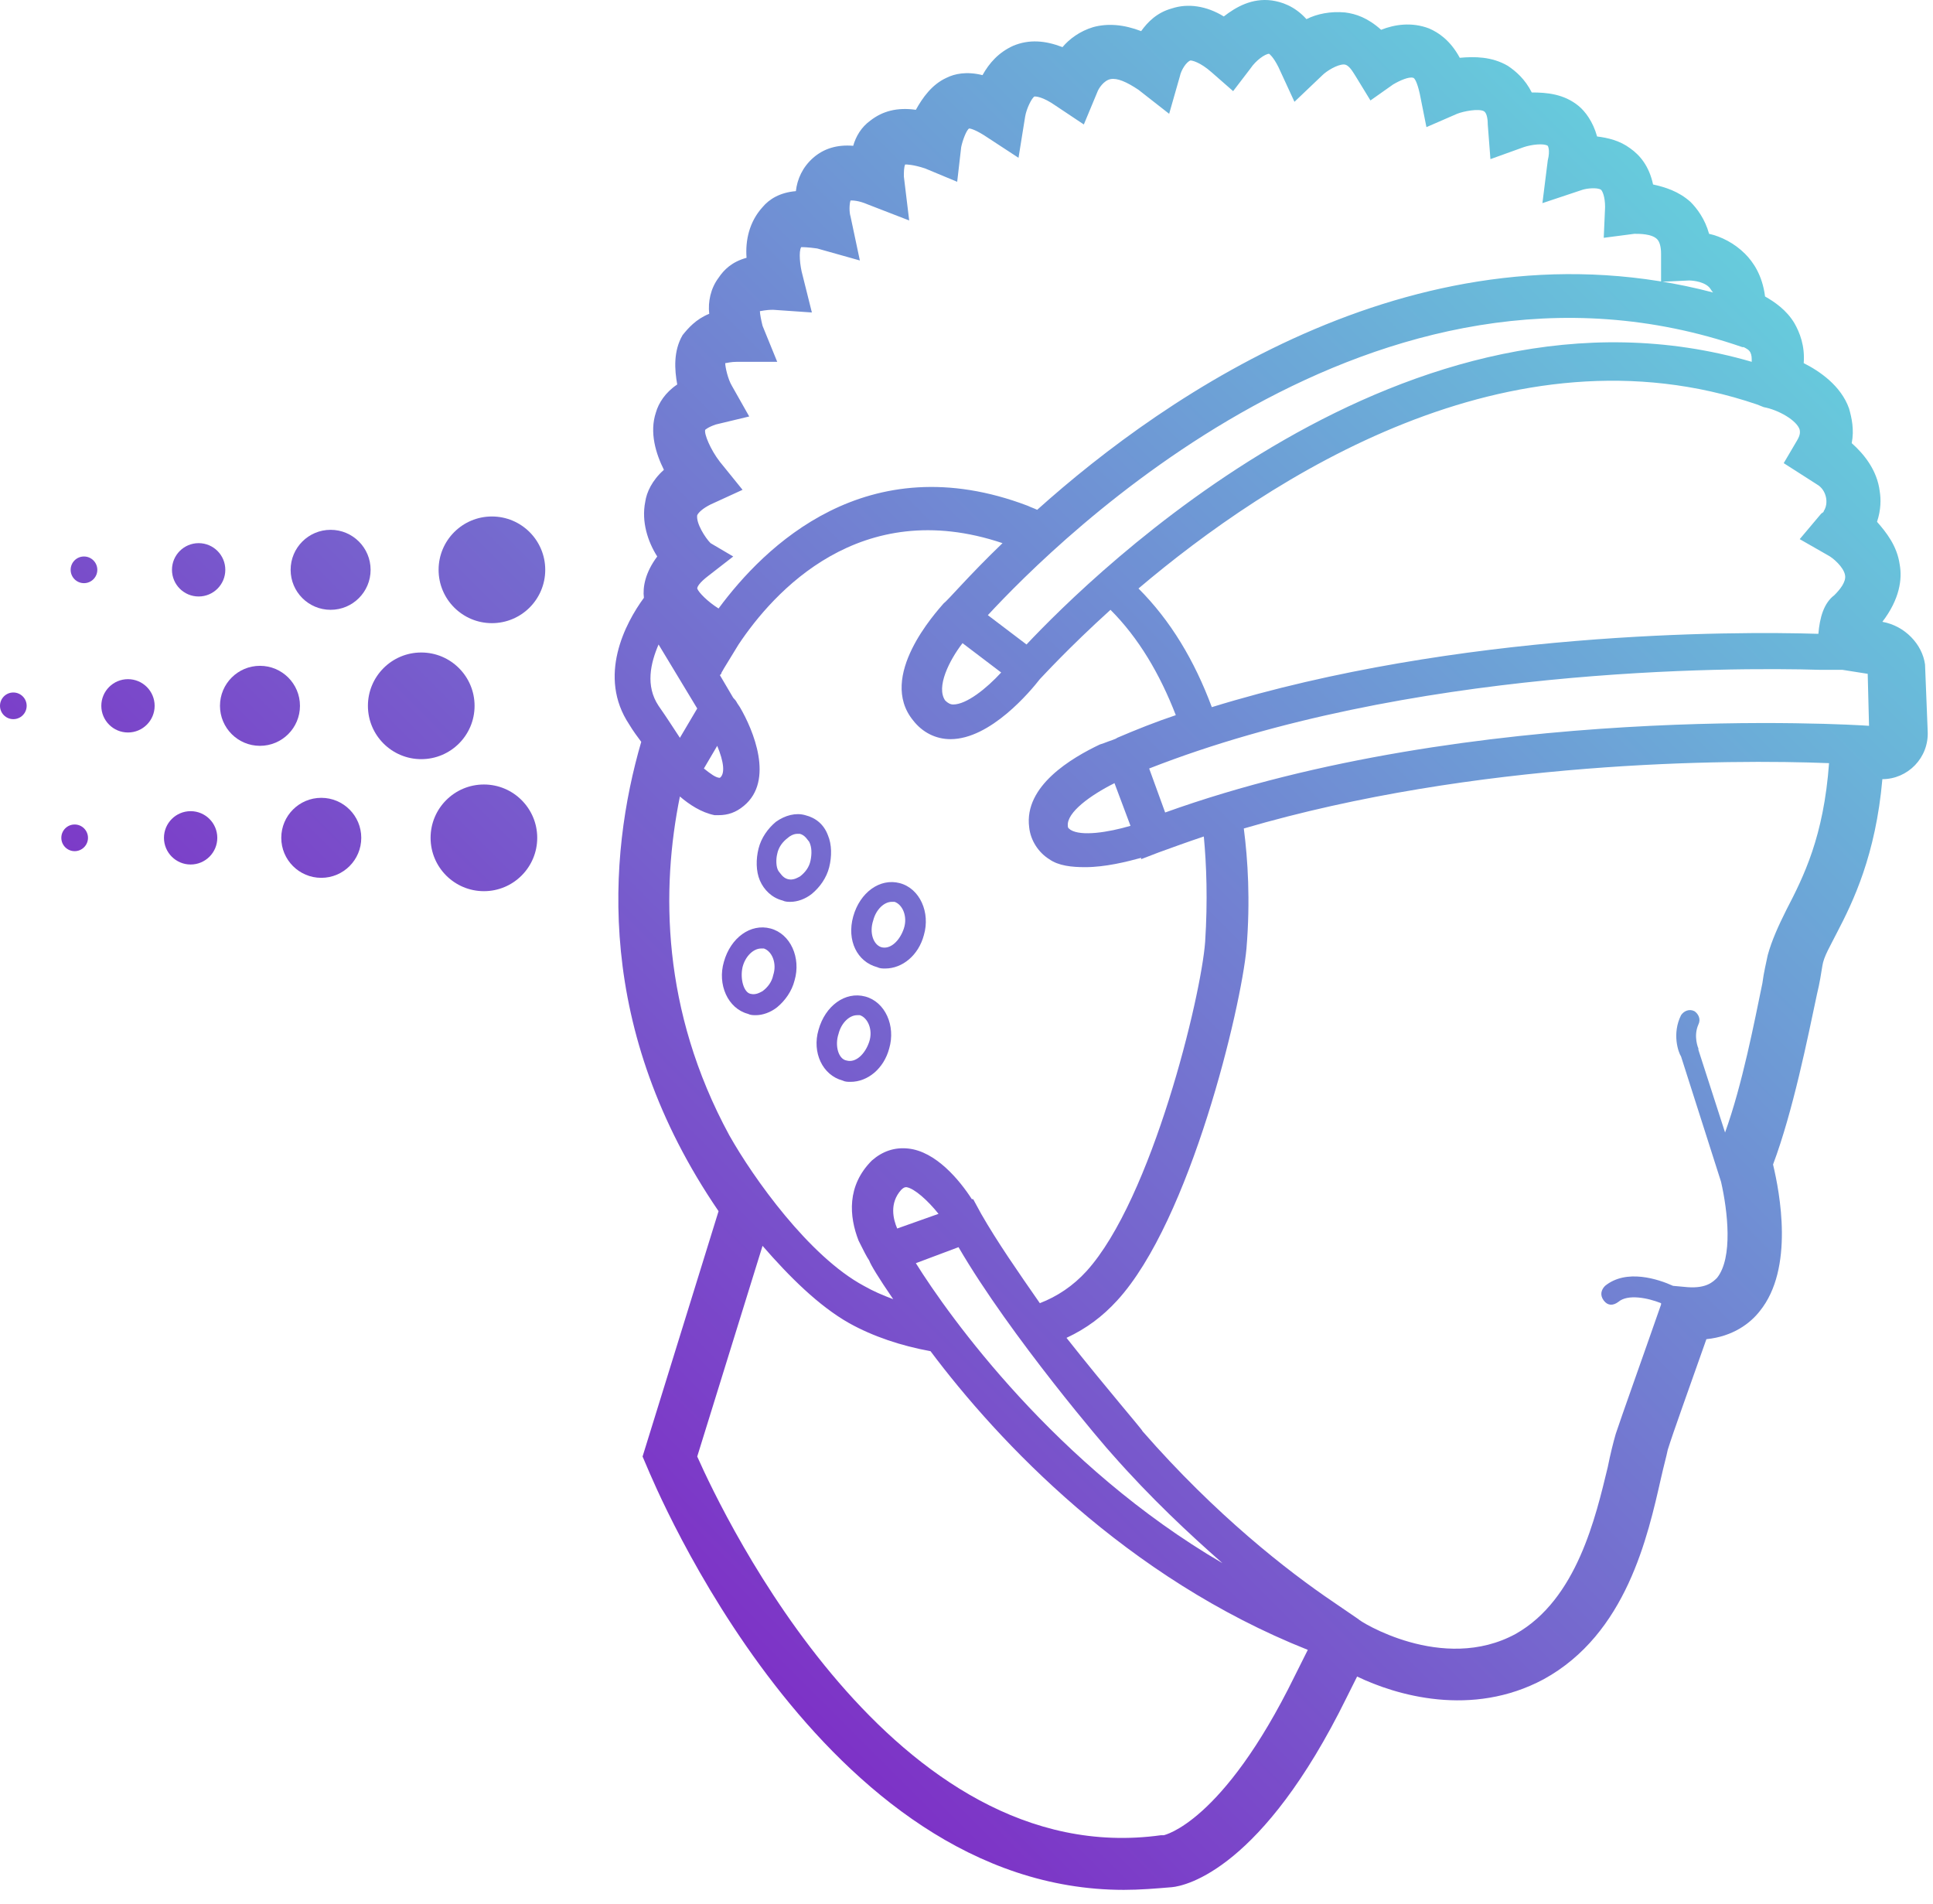 <svg width="131" height="129" viewBox="0 0 131 129" fill="none" xmlns="http://www.w3.org/2000/svg">
<path d="M127.569 42.132C128.743 40.596 128.924 39.241 128.743 38.248C128.562 36.983 127.84 36.079 127.207 35.356C127.478 34.543 127.478 33.821 127.388 33.279C127.207 31.833 126.304 30.749 125.491 30.026C125.671 29.123 125.491 28.309 125.31 27.677C124.768 26.141 123.322 25.147 122.238 24.605C122.329 23.431 121.967 22.527 121.606 21.895C121.064 20.991 120.251 20.45 119.618 20.088C119.438 18.643 118.805 17.739 118.263 17.197C117.54 16.474 116.637 16.023 115.824 15.842C115.553 14.848 115.011 14.125 114.559 13.674C113.746 12.951 112.842 12.68 112.029 12.499C111.758 11.234 111.126 10.511 110.493 10.06C109.771 9.518 108.957 9.337 108.235 9.247C107.964 8.253 107.422 7.53 106.97 7.169C105.976 6.356 104.802 6.265 103.808 6.265C103.356 5.362 102.724 4.82 102.181 4.458C101.097 3.826 99.923 3.826 98.929 3.916C98.297 2.742 97.484 2.2 96.851 1.929C95.677 1.477 94.502 1.658 93.599 2.019C92.695 1.206 91.882 0.935 91.159 0.844C90.165 0.754 89.262 0.935 88.539 1.296C87.726 0.393 86.823 0.122 86.19 0.031C84.835 -0.149 83.751 0.483 82.938 1.115C81.763 0.393 80.499 0.212 79.414 0.573C78.421 0.844 77.788 1.477 77.336 2.109C76.162 1.658 75.078 1.567 74.084 1.838C73.18 2.109 72.458 2.651 72.006 3.193C70.832 2.742 69.747 2.651 68.663 3.103C67.669 3.555 67.037 4.278 66.585 5.091C65.501 4.82 64.688 5 64.146 5.271C63.152 5.723 62.52 6.627 62.068 7.44C60.803 7.259 59.809 7.53 58.996 8.162C58.364 8.614 58.002 9.247 57.822 9.879C56.738 9.789 55.834 10.06 55.111 10.692C54.389 11.325 54.027 12.138 53.937 12.951C52.853 13.041 52.13 13.493 51.678 14.035C50.775 15.029 50.504 16.294 50.594 17.468C49.6 17.739 49.058 18.281 48.697 18.823C48.155 19.546 47.974 20.45 48.064 21.263C47.161 21.624 46.619 22.256 46.258 22.708C45.625 23.792 45.715 25.057 45.896 26.051C45.083 26.593 44.631 27.316 44.451 27.948C43.999 29.303 44.451 30.749 44.993 31.833C44.18 32.556 43.818 33.369 43.728 34.001C43.457 35.356 43.908 36.712 44.541 37.706C43.728 38.79 43.547 39.783 43.638 40.506C42.373 42.223 40.475 45.837 42.644 49.089C42.915 49.541 43.186 49.902 43.457 50.264C41.198 58.033 40.295 69.778 48.697 82.065L43.547 98.689L43.818 99.321C44.36 100.586 55.654 128.051 76.162 128.051C77.246 128.051 78.33 127.961 79.414 127.87C80.408 127.78 85.558 126.606 91.25 115.041L91.972 113.596C94.593 114.861 99.742 116.397 104.621 113.777C110.222 110.705 111.668 104.11 112.571 100.134C112.752 99.321 112.933 98.689 113.023 98.237C113.384 97.063 114.469 94.081 115.643 90.738C117.45 90.558 118.624 89.654 119.257 88.841C121.606 85.95 120.612 80.8 120.16 78.903C121.515 75.289 122.509 70.32 123.142 67.339C123.322 66.616 123.413 65.984 123.503 65.442C123.593 64.809 124.045 64.086 124.497 63.183C125.581 61.105 127.117 57.943 127.569 52.793C129.285 52.793 130.731 51.348 130.64 49.541L130.46 45.023C130.279 43.668 129.105 42.404 127.569 42.132ZM78.963 55.052L77.879 52.071C95.406 45.204 117.269 45.204 123.322 45.385H124.136C124.497 45.385 124.768 45.385 124.858 45.385L126.575 45.656L126.665 49.179C125.491 49.089 99.832 47.553 78.963 55.052ZM76.614 55.955C75.078 56.407 73.271 56.678 72.548 56.226C72.458 56.136 72.367 56.136 72.367 55.955C72.277 55.052 73.903 53.877 75.529 53.064L76.614 55.955ZM121.967 29.123C121.967 29.213 122.058 29.394 121.787 29.845L120.883 31.381L123.142 32.827C123.774 33.188 123.955 34.092 123.593 34.634C123.593 34.724 123.503 34.724 123.413 34.814L121.967 36.531L123.864 37.615C124.226 37.796 124.949 38.428 125.039 38.97C125.129 39.422 124.678 39.964 124.316 40.325C123.593 40.868 123.322 41.861 123.232 42.946C117.45 42.765 98.839 42.765 82.125 47.914C80.95 44.752 79.324 42.042 77.156 39.874C86.01 32.375 102.362 21.714 119.076 27.406L119.528 27.587C120.522 27.767 121.787 28.49 121.967 29.123ZM65.23 43.578L67.85 45.566C66.856 46.65 65.501 47.734 64.598 47.734C64.417 47.734 64.236 47.644 64.056 47.463C63.423 46.559 64.327 44.752 65.23 43.578ZM69.567 43.668L66.947 41.681C71.554 36.712 93.237 14.938 118.082 23.521H118.173C118.353 23.612 118.534 23.702 118.624 23.883C118.715 24.063 118.715 24.244 118.715 24.515C95.406 17.739 73.994 38.97 69.567 43.668ZM48.155 36.802C47.793 36.441 47.161 35.447 47.251 34.905C47.342 34.724 47.613 34.453 48.155 34.182L50.323 33.188L48.787 31.291C48.155 30.478 47.703 29.394 47.793 29.123C47.793 29.123 47.974 28.942 48.516 28.761L50.775 28.219L49.6 26.141C49.329 25.689 49.149 24.876 49.149 24.605C49.239 24.605 49.51 24.515 49.962 24.515H52.672L51.678 22.076C51.588 21.714 51.498 21.263 51.498 21.082C51.588 21.082 51.859 20.991 52.401 20.991L55.021 21.172L54.389 18.643C54.208 18.01 54.118 17.016 54.298 16.745C54.389 16.745 54.75 16.745 55.382 16.836L58.273 17.649L57.641 14.667C57.551 14.396 57.551 13.854 57.641 13.583C57.822 13.583 58.183 13.583 58.816 13.854L61.616 14.938L61.255 11.957C61.255 11.686 61.255 11.325 61.345 11.144C61.436 11.144 61.887 11.144 62.7 11.415L64.869 12.318L65.14 9.969C65.23 9.518 65.501 8.795 65.682 8.705C65.682 8.705 65.953 8.705 66.676 9.156L69.025 10.692L69.476 7.891C69.567 7.349 69.928 6.627 70.109 6.536C70.199 6.536 70.651 6.536 71.554 7.169L73.452 8.434L74.355 6.265C74.445 5.994 74.807 5.452 75.258 5.362C75.71 5.271 76.343 5.542 77.156 6.085L79.234 7.711L79.957 5.181C80.047 4.729 80.408 4.187 80.679 4.097C80.77 4.097 81.312 4.187 82.125 4.91L83.57 6.175L84.745 4.639C85.106 4.097 85.739 3.645 86.01 3.645C86.01 3.645 86.281 3.826 86.642 4.549L87.726 6.898L89.624 5.091C89.894 4.82 90.617 4.368 91.069 4.368C91.43 4.368 91.701 4.91 91.882 5.181L92.876 6.807L94.412 5.723C94.864 5.452 95.496 5.181 95.767 5.271C95.857 5.271 96.038 5.542 96.219 6.356L96.67 8.614L98.748 7.711C99.2 7.53 100.194 7.349 100.555 7.53C100.736 7.62 100.826 7.982 100.826 8.434L101.007 10.783L103.266 9.969C103.808 9.789 104.621 9.698 104.892 9.879C104.892 9.879 105.073 10.15 104.892 10.873L104.53 13.764L107.241 12.86C107.512 12.77 108.235 12.68 108.506 12.86C108.596 12.951 108.777 13.312 108.777 14.035L108.686 16.113L110.764 15.842C111.126 15.842 111.939 15.842 112.3 16.203C112.481 16.384 112.571 16.745 112.571 17.197V19.094L114.469 19.004C114.469 19.004 115.372 19.004 115.824 19.456C115.914 19.546 116.004 19.727 116.095 19.817C96.399 14.667 79.053 26.683 70.29 34.543C70.109 34.453 69.838 34.363 69.657 34.272C58.725 30.116 51.769 37.073 48.697 41.229C47.974 40.777 47.342 40.145 47.251 39.874C47.251 39.783 47.342 39.512 48.064 38.97L49.691 37.706L48.155 36.802ZM48.787 52.703C48.516 52.703 48.155 52.432 47.703 52.071L48.606 50.535C49.058 51.619 49.149 52.432 48.787 52.703ZM44.631 43.668C44.722 43.668 44.722 43.668 44.631 43.668L47.251 48.005L46.077 49.992C45.715 49.45 45.264 48.728 44.631 47.824C43.728 46.469 44.089 44.933 44.631 43.668ZM46.077 53.968C46.709 54.51 47.522 55.052 48.426 55.233C48.516 55.233 48.606 55.233 48.697 55.233C49.329 55.233 49.871 55.052 50.413 54.6C52.491 52.884 51.046 49.45 50.142 47.914L49.962 47.644C49.871 47.463 49.781 47.373 49.691 47.282L48.787 45.746L48.877 45.656C48.877 45.566 48.968 45.475 49.058 45.294L50.052 43.668C52.401 40.145 58.273 33.55 67.941 36.802C65.591 39.061 64.236 40.687 63.965 40.868C63.423 41.5 59.448 45.837 61.887 48.818C62.52 49.631 63.423 50.083 64.417 50.083C67.127 50.083 69.838 46.83 70.47 46.017C70.651 45.837 72.367 43.939 75.258 41.319C77.156 43.217 78.601 45.656 79.685 48.457C78.33 48.908 76.975 49.45 75.71 49.992C75.62 50.083 75.258 50.173 74.807 50.354L74.536 50.444C72.638 51.348 69.386 53.245 69.747 56.046C69.838 56.949 70.38 57.762 71.103 58.214C71.735 58.666 72.638 58.756 73.542 58.756C74.897 58.756 76.343 58.395 77.336 58.124V58.214L78.511 57.762C79.505 57.401 80.499 57.039 81.583 56.678C81.763 58.575 81.854 61.015 81.673 63.815C81.402 67.52 78.059 81.252 73.632 86.131C72.729 87.125 71.645 87.847 70.47 88.299C69.025 86.221 67.579 84.143 66.495 82.246L65.953 81.252H65.862C65.049 79.987 63.423 78 61.526 77.819C60.623 77.729 59.809 78 59.087 78.632C57.37 80.349 57.551 82.427 58.183 84.053L58.364 84.414C58.544 84.776 58.725 85.137 58.906 85.408C58.996 85.679 59.538 86.582 60.532 88.028C59.809 87.757 59.177 87.486 58.544 87.125C54.84 85.137 51.046 79.807 49.42 76.915C44.812 68.423 44.812 60.202 46.077 53.968ZM61.074 80.62C61.255 80.439 61.345 80.439 61.436 80.439C61.978 80.529 62.881 81.342 63.604 82.246L60.803 83.24C60.532 82.607 60.261 81.523 61.074 80.62ZM62.068 85.589L64.959 84.504C68.483 90.558 75.078 98.237 75.349 98.508C77.969 101.49 80.589 103.929 82.847 105.916C71.554 99.321 64.327 89.203 62.068 85.589ZM78.872 124.347H78.692C60.532 126.877 49.058 102.754 47.251 98.689L51.678 84.414C53.485 86.492 55.473 88.48 57.551 89.654C59.177 90.558 61.074 91.19 63.062 91.552C67.669 97.695 76.343 106.91 88.63 111.789L87.726 113.596C82.847 123.534 78.872 124.347 78.872 124.347ZM121.064 61.647C120.522 62.731 120.07 63.725 119.799 64.719C119.709 65.171 119.528 65.893 119.438 66.616C118.895 69.236 118.082 73.482 116.908 76.735L115.101 71.133V71.043C115.101 71.043 114.74 70.23 115.101 69.417C115.282 69.055 115.101 68.694 114.83 68.513C114.469 68.333 114.107 68.513 113.926 68.784C113.294 70.049 113.746 71.314 113.926 71.585L116.637 80.078C117.089 82.065 117.45 85.227 116.366 86.582C116.095 86.854 115.643 87.305 114.378 87.215L113.384 87.125C112.391 86.673 110.222 85.95 108.777 87.125C108.506 87.396 108.415 87.757 108.686 88.118C108.957 88.48 109.319 88.48 109.68 88.209C110.313 87.667 111.668 87.938 112.571 88.299V88.389C111.216 92.274 109.951 95.798 109.5 97.153C109.319 97.785 109.138 98.508 108.957 99.412C108.144 102.754 106.879 108.356 102.724 110.705C97.755 113.415 92.063 109.801 92.063 109.711L90.346 108.537C87.275 106.459 82.396 102.664 77.427 96.972C77.427 96.882 74.987 94.081 72.277 90.648C73.632 90.016 74.716 89.203 75.71 88.118C80.679 82.698 84.112 68.242 84.474 64.267C84.745 61.015 84.564 58.214 84.293 56.136C100.013 51.528 117.179 51.438 123.955 51.709C123.593 56.678 122.238 59.389 121.064 61.647Z" fill="url(#paint0_linear)"/>
<path d="M53.034 61.015C53.215 61.105 53.395 61.105 53.576 61.105C54.028 61.105 54.57 60.924 55.022 60.563C55.564 60.111 56.016 59.479 56.196 58.756C56.377 58.033 56.377 57.22 56.106 56.588C55.835 55.865 55.293 55.413 54.57 55.233C53.938 55.052 53.215 55.233 52.582 55.684C52.04 56.136 51.589 56.769 51.408 57.491C51.227 58.214 51.227 59.027 51.498 59.66C51.769 60.292 52.311 60.834 53.034 61.015ZM52.673 57.853C52.763 57.401 53.034 57.04 53.395 56.769C53.486 56.678 53.757 56.498 54.028 56.498C54.118 56.498 54.118 56.498 54.209 56.498C54.57 56.588 54.751 56.949 54.841 57.039C55.022 57.401 55.022 57.853 54.931 58.304C54.841 58.756 54.57 59.117 54.209 59.389C54.028 59.479 53.757 59.66 53.395 59.569C53.034 59.479 52.853 59.117 52.763 59.027C52.582 58.756 52.582 58.214 52.673 57.853Z" fill="url(#paint1_linear)"/>
<path d="M59.448 65.532C59.629 65.623 59.81 65.623 59.99 65.623C61.165 65.623 62.249 64.719 62.61 63.364C63.062 61.828 62.339 60.202 60.984 59.84C59.629 59.479 58.274 60.473 57.822 62.099C57.37 63.725 58.093 65.171 59.448 65.532ZM59.177 62.37C59.358 61.647 59.9 61.105 60.442 61.105C60.532 61.105 60.532 61.105 60.623 61.105C61.165 61.286 61.526 62.099 61.255 62.912C60.984 63.725 60.352 64.358 59.719 64.177C59.177 63.996 58.906 63.183 59.177 62.37Z" fill="url(#paint2_linear)"/>
<path d="M50.684 68.694C50.864 68.785 51.045 68.785 51.226 68.785C51.678 68.785 52.22 68.604 52.672 68.243C53.214 67.791 53.665 67.158 53.846 66.436C54.298 64.9 53.575 63.273 52.22 62.912C50.864 62.551 49.509 63.545 49.058 65.171C48.606 66.707 49.329 68.333 50.684 68.694ZM50.322 65.532C50.503 64.809 51.045 64.267 51.587 64.267C51.678 64.267 51.678 64.267 51.768 64.267C52.31 64.448 52.671 65.261 52.4 66.074C52.31 66.526 52.039 66.887 51.678 67.158C51.497 67.249 51.226 67.429 50.864 67.339C50.413 67.249 50.142 66.345 50.322 65.532Z" fill="url(#paint3_linear)"/>
<path d="M57.099 73.212C57.279 73.302 57.46 73.302 57.641 73.302C58.815 73.302 59.9 72.398 60.261 71.043C60.713 69.507 59.99 67.881 58.635 67.52C57.279 67.158 55.924 68.152 55.472 69.778C55.021 71.314 55.744 72.85 57.099 73.212ZM56.828 70.049C57.008 69.327 57.55 68.785 58.093 68.785C58.183 68.785 58.183 68.785 58.273 68.785C58.815 68.965 59.177 69.778 58.906 70.591C58.635 71.405 58.002 72.037 57.37 71.856C56.828 71.766 56.557 70.862 56.828 70.049Z" fill="url(#paint4_linear)"/>
<path d="M33.337 42.223C35.333 42.223 36.951 40.605 36.951 38.609C36.951 36.613 35.333 34.995 33.337 34.995C31.342 34.995 29.724 36.613 29.724 38.609C29.724 40.605 31.342 42.223 33.337 42.223Z" fill="url(#paint5_linear)"/>
<path d="M28.548 51.438C30.544 51.438 32.162 49.82 32.162 47.825C32.162 45.829 30.544 44.211 28.548 44.211C26.552 44.211 24.934 45.829 24.934 47.825C24.934 49.82 26.552 51.438 28.548 51.438Z" fill="url(#paint6_linear)"/>
<path d="M32.795 60.383C34.79 60.383 36.408 58.764 36.408 56.769C36.408 54.773 34.79 53.155 32.795 53.155C30.799 53.155 29.181 54.773 29.181 56.769C29.181 58.764 30.799 60.383 32.795 60.383Z" fill="url(#paint7_linear)"/>
<path d="M22.406 41.319C23.903 41.319 25.116 40.106 25.116 38.609C25.116 37.112 23.903 35.899 22.406 35.899C20.909 35.899 19.696 37.112 19.696 38.609C19.696 40.106 20.909 41.319 22.406 41.319Z" fill="url(#paint8_linear)"/>
<path d="M17.618 50.535C19.115 50.535 20.329 49.321 20.329 47.824C20.329 46.327 19.115 45.114 17.618 45.114C16.121 45.114 14.908 46.327 14.908 47.824C14.908 49.321 16.121 50.535 17.618 50.535Z" fill="url(#paint9_linear)"/>
<path d="M21.773 59.479C23.27 59.479 24.483 58.265 24.483 56.769C24.483 55.272 23.27 54.058 21.773 54.058C20.276 54.058 19.062 55.272 19.062 56.769C19.062 58.265 20.276 59.479 21.773 59.479Z" fill="url(#paint10_linear)"/>
<path d="M13.462 40.416C14.46 40.416 15.269 39.607 15.269 38.609C15.269 37.611 14.46 36.802 13.462 36.802C12.464 36.802 11.655 37.611 11.655 38.609C11.655 39.607 12.464 40.416 13.462 40.416Z" fill="url(#paint11_linear)"/>
<path d="M8.673 49.631C9.671 49.631 10.48 48.822 10.48 47.825C10.48 46.827 9.671 46.018 8.673 46.018C7.675 46.018 6.866 46.827 6.866 47.825C6.866 48.822 7.675 49.631 8.673 49.631Z" fill="url(#paint12_linear)"/>
<path d="M12.919 58.576C13.917 58.576 14.726 57.767 14.726 56.769C14.726 55.771 13.917 54.962 12.919 54.962C11.921 54.962 11.112 55.771 11.112 56.769C11.112 57.767 11.921 58.576 12.919 58.576Z" fill="url(#paint13_linear)"/>
<path d="M5.691 39.513C6.19 39.513 6.595 39.108 6.595 38.609C6.595 38.11 6.19 37.706 5.691 37.706C5.192 37.706 4.788 38.11 4.788 38.609C4.788 39.108 5.192 39.513 5.691 39.513Z" fill="url(#paint14_linear)"/>
<path d="M0.903 48.728C1.402 48.728 1.807 48.323 1.807 47.824C1.807 47.325 1.402 46.921 0.903 46.921C0.404 46.921 0 47.325 0 47.824C0 48.323 0.404 48.728 0.903 48.728Z" fill="url(#paint15_linear)"/>
<path d="M5.059 57.672C5.558 57.672 5.963 57.267 5.963 56.769C5.963 56.27 5.558 55.865 5.059 55.865C4.56 55.865 4.156 56.27 4.156 56.769C4.156 57.267 4.56 57.672 5.059 57.672Z" fill="url(#paint16_linear)"/>
<defs>
<linearGradient id="paint0_linear" x1="132.133" y1="10.232" x2="30.502" y2="111.862" gradientUnits="userSpaceOnUse">
<stop stop-color="#64DFDF"/>
<stop offset="1" stop-color="#8020C4"/>
</linearGradient>
<linearGradient id="paint1_linear" x1="116.89" y1="-5.012" x2="15.259" y2="96.619" gradientUnits="userSpaceOnUse">
<stop stop-color="#64DFDF"/>
<stop offset="1" stop-color="#8020C4"/>
</linearGradient>
<linearGradient id="paint2_linear" x1="122.376" y1="0.474" x2="20.745" y2="102.106" gradientUnits="userSpaceOnUse">
<stop stop-color="#64DFDF"/>
<stop offset="1" stop-color="#8020C4"/>
</linearGradient>
<linearGradient id="paint3_linear" x1="119.563" y1="-2.337" x2="17.932" y2="99.293" gradientUnits="userSpaceOnUse">
<stop stop-color="#64DFDF"/>
<stop offset="1" stop-color="#8020C4"/>
</linearGradient>
<linearGradient id="paint4_linear" x1="125.048" y1="3.147" x2="23.417" y2="104.778" gradientUnits="userSpaceOnUse">
<stop stop-color="#64DFDF"/>
<stop offset="1" stop-color="#8020C4"/>
</linearGradient>
<linearGradient id="paint5_linear" x1="96.95" y1="-24.95" x2="-4.681" y2="76.681" gradientUnits="userSpaceOnUse">
<stop stop-color="#64DFDF"/>
<stop offset="1" stop-color="#8020C4"/>
</linearGradient>
<linearGradient id="paint6_linear" x1="99.145" y1="-22.755" x2="-2.486" y2="78.876" gradientUnits="userSpaceOnUse">
<stop stop-color="#64DFDF"/>
<stop offset="1" stop-color="#8020C4"/>
</linearGradient>
<linearGradient id="paint7_linear" x1="105.694" y1="-16.205" x2="4.063" y2="85.426" gradientUnits="userSpaceOnUse">
<stop stop-color="#64DFDF"/>
<stop offset="1" stop-color="#8020C4"/>
</linearGradient>
<linearGradient id="paint8_linear" x1="91.476" y1="-30.425" x2="-10.155" y2="71.206" gradientUnits="userSpaceOnUse">
<stop stop-color="#64DFDF"/>
<stop offset="1" stop-color="#8020C4"/>
</linearGradient>
<linearGradient id="paint9_linear" x1="93.672" y1="-28.229" x2="-7.959" y2="73.402" gradientUnits="userSpaceOnUse">
<stop stop-color="#64DFDF"/>
<stop offset="1" stop-color="#8020C4"/>
</linearGradient>
<linearGradient id="paint10_linear" x1="100.22" y1="-21.68" x2="-1.411" y2="79.951" gradientUnits="userSpaceOnUse">
<stop stop-color="#64DFDF"/>
<stop offset="1" stop-color="#8020C4"/>
</linearGradient>
<linearGradient id="paint11_linear" x1="87.016" y1="-34.886" x2="-14.615" y2="66.745" gradientUnits="userSpaceOnUse">
<stop stop-color="#64DFDF"/>
<stop offset="1" stop-color="#8020C4"/>
</linearGradient>
<linearGradient id="paint12_linear" x1="89.21" y1="-32.69" x2="-12.421" y2="68.941" gradientUnits="userSpaceOnUse">
<stop stop-color="#64DFDF"/>
<stop offset="1" stop-color="#8020C4"/>
</linearGradient>
<linearGradient id="paint13_linear" x1="95.76" y1="-26.141" x2="-5.871" y2="75.49" gradientUnits="userSpaceOnUse">
<stop stop-color="#64DFDF"/>
<stop offset="1" stop-color="#8020C4"/>
</linearGradient>
<linearGradient id="paint14_linear" x1="83.118" y1="-38.783" x2="-18.513" y2="62.848" gradientUnits="userSpaceOnUse">
<stop stop-color="#64DFDF"/>
<stop offset="1" stop-color="#8020C4"/>
</linearGradient>
<linearGradient id="paint15_linear" x1="85.314" y1="-36.587" x2="-16.317" y2="65.044" gradientUnits="userSpaceOnUse">
<stop stop-color="#64DFDF"/>
<stop offset="1" stop-color="#8020C4"/>
</linearGradient>
<linearGradient id="paint16_linear" x1="91.863" y1="-30.038" x2="-9.768" y2="71.593" gradientUnits="userSpaceOnUse">
<stop stop-color="#64DFDF"/>
<stop offset="1" stop-color="#8020C4"/>
</linearGradient>
</defs>
</svg>
